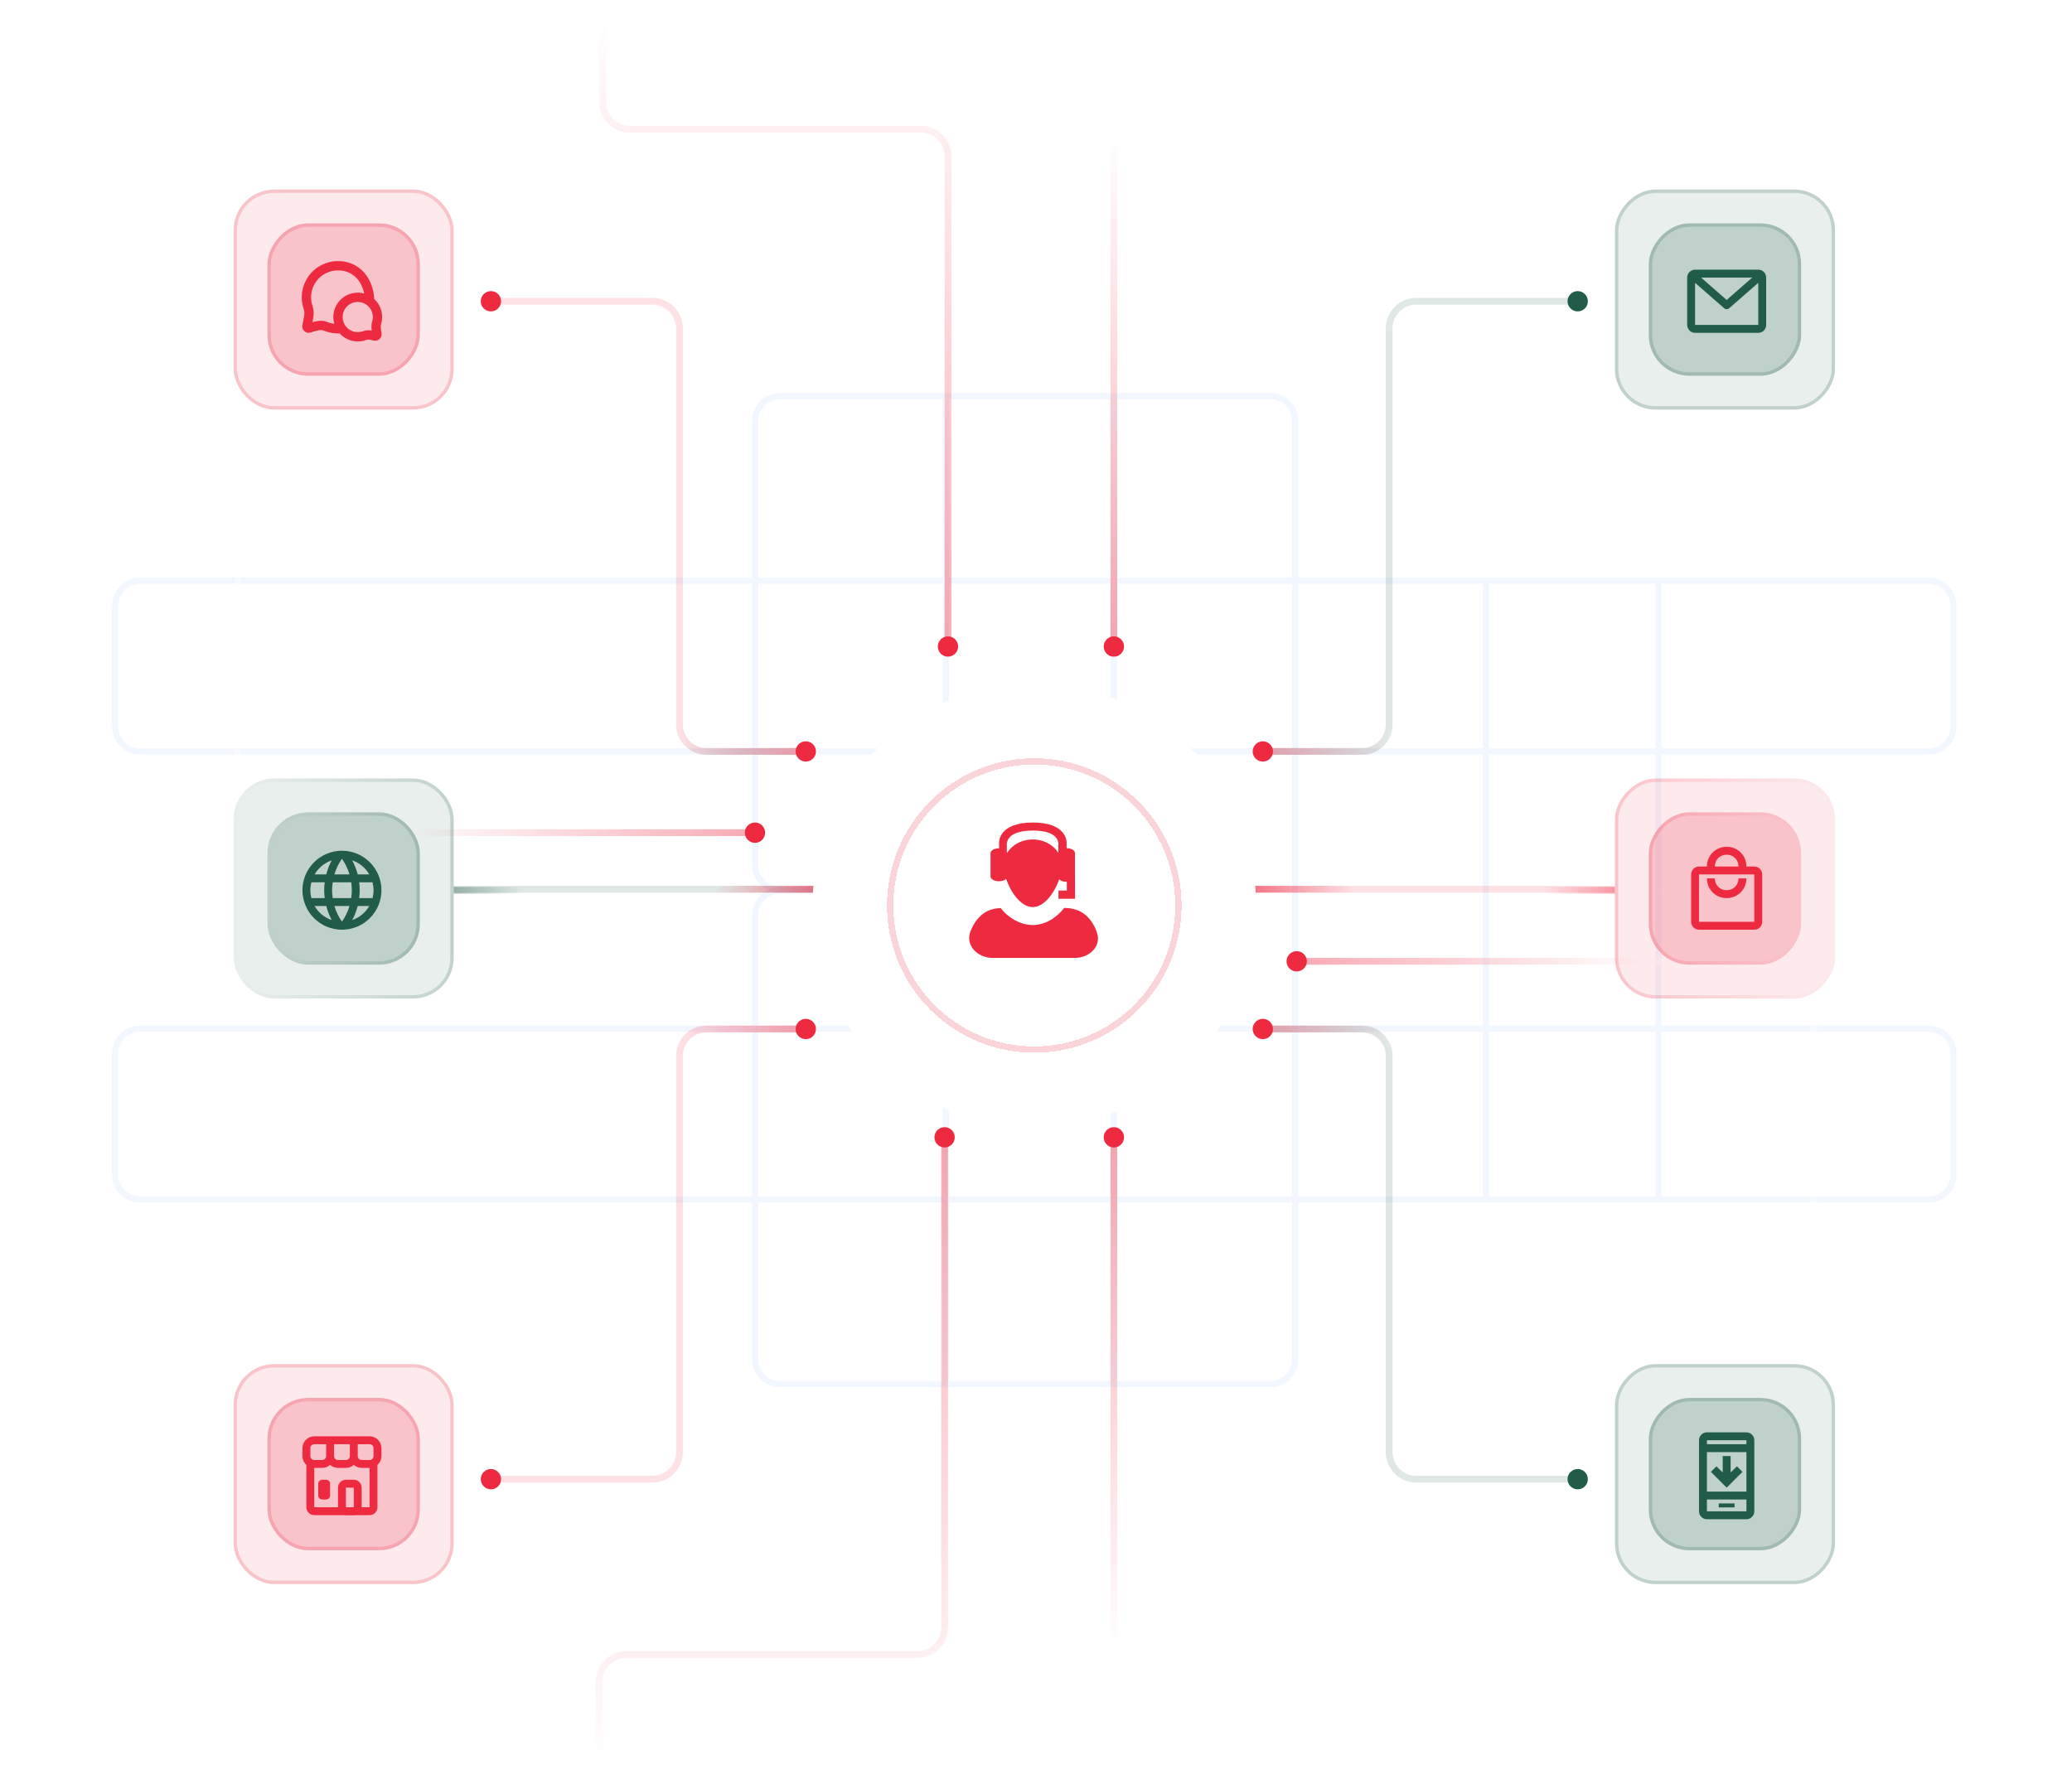 <svg width="612" height="527" viewBox="0 0 612 527" fill="none" xmlns="http://www.w3.org/2000/svg">
<rect width="612" height="527" fill="white"/>
<path d="M279.356 408.908H230.432C226.352 408.908 223.044 405.601 223.044 401.52V270.388C223.044 266.308 226.352 263 230.432 263H271.968C276.048 263 279.356 266.308 279.356 270.388V408.908ZM279.356 408.908H328.963M328.963 263V408.908M328.963 408.908H375.205C379.285 408.908 382.593 405.601 382.593 401.52V263M438.904 263V354.363M438.904 354.363H41.388C37.308 354.363 34 351.056 34 346.975V311.297C34 307.217 37.308 303.909 41.388 303.909H569.612C573.692 303.909 577 307.217 577 311.297V346.975C577 351.056 573.692 354.363 569.612 354.363H489.852M438.904 354.363H489.852M489.852 263V354.363" stroke="#2B6EEB" stroke-opacity="0.06" stroke-width="1.847"/>
<path d="M279.356 117H230.432C226.352 117 223.044 120.308 223.044 124.388V255.521C223.044 259.601 226.352 262.908 230.432 262.908H271.968C276.048 262.908 279.356 259.601 279.356 255.521V117ZM279.356 117H328.963M328.963 262.908V117M328.963 117H375.205C379.285 117 382.593 120.308 382.593 124.388V262.908M438.904 262.908V171.545M438.904 171.545H41.388C37.308 171.545 34 174.853 34 178.933V214.612C34 218.692 37.308 221.999 41.388 221.999H569.612C573.692 221.999 577 218.692 577 214.612V178.933C577 174.853 573.692 171.545 569.612 171.545H489.852M438.904 171.545H489.852M489.852 262.908V171.545" stroke="#2B6EEB" stroke-opacity="0.06" stroke-width="1.847"/>
<path d="M373 222H402.315C406.733 222 410.315 218.418 410.315 214V97C410.315 92.582 413.897 89 418.315 89H466" stroke="#205C49" stroke-opacity="0.14" stroke-width="2"/>
<path d="M373 222H402.315C406.733 222 410.315 218.418 410.315 214V97C410.315 92.582 413.897 89 418.315 89H466" stroke="url(#paint0_linear_1383_13472)" stroke-width="2"/>
<circle cx="3" cy="3" r="3" transform="matrix(-1 0 0 1 376 219)" fill="#EE2A41"/>
<circle cx="3" cy="3" r="3" transform="matrix(-1 0 0 1 469 86)" fill="#205C49"/>
<path d="M238 304H208.685C204.267 304 200.685 307.582 200.685 312V429C200.685 433.418 197.103 437 192.685 437H145" stroke="#EE2A41" stroke-opacity="0.14" stroke-width="2"/>
<path d="M238 304H208.685C204.267 304 200.685 307.582 200.685 312V429C200.685 433.418 197.103 437 192.685 437H145" stroke="url(#paint1_linear_1383_13472)" stroke-width="2"/>
<circle cx="3" cy="3" r="3" transform="matrix(1 0 0 -1 235 307)" fill="#EE2A41"/>
<circle cx="3" cy="3" r="3" transform="matrix(1 0 0 -1 142 440)" fill="#EE2A41"/>
<path d="M373 304H402.315C406.733 304 410.315 307.582 410.315 312V429C410.315 433.418 413.897 437 418.315 437H466" stroke="#205C49" stroke-opacity="0.14" stroke-width="2"/>
<path d="M373 304H402.315C406.733 304 410.315 307.582 410.315 312V429C410.315 433.418 413.897 437 418.315 437H466" stroke="url(#paint2_linear_1383_13472)" stroke-width="2"/>
<circle cx="373" cy="304" r="3" transform="rotate(180 373 304)" fill="#EE2A41"/>
<circle cx="466" cy="437" r="3" transform="rotate(180 466 437)" fill="#205C49"/>
<path d="M261.08 262.713L134.08 262.713" stroke="#205C49" stroke-opacity="0.14" stroke-width="2"/>
<path d="M261.08 262.713L134.08 262.713" stroke="url(#paint3_linear_1383_13472)" stroke-width="2"/>
<path d="M349.92 262.713L476.92 262.713" stroke="#EE2A41" stroke-opacity="0.14" stroke-width="2"/>
<path d="M349.92 262.713L476.92 262.713" stroke="url(#paint4_linear_1383_13472)" stroke-width="2"/>
<path d="M477 263L424 263" stroke="url(#paint5_linear_1383_13472)" stroke-opacity="0.4" stroke-width="2"/>
<path d="M134 263L187 263" stroke="url(#paint6_linear_1383_13472)" stroke-opacity="0.4" stroke-width="2"/>
<path d="M280 191V46.183C280 41.765 276.418 38.183 272 38.183H186C181.582 38.183 178 34.601 178 30.183V5" stroke="url(#paint7_linear_1383_13472)" stroke-opacity="0.4" stroke-width="2" stroke-linecap="round"/>
<path d="M279 336V480.817C279 485.235 275.418 488.817 271 488.817H185C180.582 488.817 177 492.399 177 496.817V522" stroke="url(#paint8_linear_1383_13472)" stroke-opacity="0.4" stroke-width="2" stroke-linecap="round"/>
<path d="M329 191V46.183C329 41.765 332.581 38.183 337 38.183H423C427.418 38.183 431 34.601 431 30.183V5" stroke="url(#paint9_linear_1383_13472)" stroke-opacity="0.4" stroke-width="2" stroke-linecap="round"/>
<path d="M329 336V480.817C329 485.235 332.581 488.817 337 488.817H423C427.418 488.817 431 492.399 431 496.817V522" stroke="url(#paint10_linear_1383_13472)" stroke-opacity="0.4" stroke-width="2" stroke-linecap="round"/>
<g filter="url(#filter0_d_1383_13472)">
<circle cx="305.5" cy="263.5" r="65.5" transform="rotate(-0.202 305.5 263.5)" fill="white"/>
<circle cx="305.5" cy="263.5" r="64.57" transform="rotate(-0.202 305.5 263.5)" stroke="url(#paint11_angular_1383_13472)" stroke-opacity="0.6" stroke-width="1.86"/>
</g>
<g filter="url(#filter1_d_1383_13472)">
<circle cx="305.499" cy="263.5" r="64.57" transform="rotate(178.425 305.499 263.5)" stroke="url(#paint12_angular_1383_13472)" stroke-opacity="0.6" stroke-width="1.86" shape-rendering="crispEdges"/>
</g>
<g filter="url(#filter2_d_1383_13472)">
<circle cx="305.5" cy="263.5" r="43.5" fill="url(#paint13_radial_1383_13472)" shape-rendering="crispEdges"/>
<circle cx="305.5" cy="263.5" r="42.57" stroke="#EE2A41" stroke-opacity="0.2" stroke-width="1.86" shape-rendering="crispEdges"/>
</g>
<path fill-rule="evenodd" clip-rule="evenodd" d="M305.041 273.288C301.424 273.288 297.748 271.14 295.603 268.298C290.74 268.298 288.106 271.58 286.679 275.043C284.971 279.189 288.687 283 293.171 283H317.506C321.754 283 325.389 279.56 324.012 275.541C322.756 271.874 320.062 268.232 314.314 268.232C312.172 271.11 308.659 273.288 305.041 273.288Z" fill="#EE2A41"/>
<path fill-rule="evenodd" clip-rule="evenodd" d="M313.664 255.663C313.664 259.893 309.802 267.982 305.035 267.982C300.276 267.982 296.412 259.89 296.412 255.663C296.412 251.435 300.273 248.003 305.035 248.003C309.802 248.005 313.664 251.438 313.664 255.663Z" fill="#EE2A41"/>
<path fill-rule="evenodd" clip-rule="evenodd" d="M317.512 252.012C317.512 251.219 316.408 250.58 315.038 250.574V248.941C315.038 248.698 315.131 243 305.065 243C295.004 243 295.097 248.698 295.097 248.941V250.632C295.072 250.632 295.052 250.625 295.029 250.625C293.667 250.625 292.57 251.254 292.57 252.035V258.944C292.57 259.72 293.669 260.352 295.029 260.352C296.389 260.352 297.493 259.72 297.493 258.944V252.035C297.493 251.927 297.425 251.829 297.385 251.729V249.844C297.385 249.671 296.662 245.371 305.065 245.371C313.47 245.371 312.597 249.671 312.597 249.844V251.829C312.582 251.892 312.534 251.947 312.534 252.012V259.08C312.534 259.875 313.645 260.52 315.023 260.52C315.053 260.52 315.075 260.51 315.106 260.51V263.092H312.637V265.525H317.537L317.512 252.012Z" fill="#EE2A41"/>
<rect x="69" y="56" width="65" height="65" rx="12" fill="#EE2A41" fill-opacity="0.1"/>
<rect x="69.5" y="56.5" width="64" height="64" rx="11.5" stroke="#EE2A41" stroke-opacity="0.2"/>
<rect width="45" height="45" rx="12" transform="matrix(-1 0 0 1 124 66)" fill="#EE2A41" fill-opacity="0.2"/>
<rect x="-0.5" y="0.5" width="44" height="44" rx="11.5" transform="matrix(-1 0 0 1 123 66)" stroke="#EE2A41" stroke-opacity="0.2"/>
<path d="M109.167 89C108.043 88.157 106.654 87.749 105.253 87.848C103.853 87.948 102.535 88.549 101.542 89.542C100.549 90.535 99.948 91.853 99.848 93.253C99.749 94.654 100.157 96.043 101 97.167M109.167 89C109.892 89.543 110.48 90.247 110.885 91.058C111.29 91.868 111.501 92.761 111.5 93.667C111.5 94.253 111.412 94.837 111.239 95.397C110.921 96.424 111.15 97.567 111.354 98.645C111.372 98.737 111.366 98.832 111.337 98.921C111.307 99.011 111.255 99.091 111.186 99.154C111.117 99.217 111.032 99.261 110.94 99.282C110.849 99.303 110.754 99.3 110.663 99.274C109.674 99.003 108.691 98.772 107.68 99.143C107.035 99.38 106.354 99.501 105.667 99.5C104.761 99.501 103.867 99.29 103.057 98.885C102.247 98.48 101.543 97.892 101 97.167M109.167 89C109.167 83.534 105.812 78.5 99.833 78.5C98.337 78.5 96.862 78.859 95.533 79.549C94.204 80.238 93.061 81.237 92.2 82.461C91.338 83.685 90.784 85.098 90.583 86.581C90.382 88.065 90.541 89.574 91.046 90.983C91.601 92.53 91.003 94.602 90.653 96.313C90.632 96.404 90.637 96.499 90.665 96.588C90.693 96.676 90.745 96.756 90.814 96.819C90.883 96.881 90.968 96.924 91.06 96.943C91.151 96.962 91.246 96.956 91.334 96.926C92.865 96.448 94.662 95.776 96.1 96.383C97.656 97.038 99.292 97.167 101 97.167" stroke="#EE2A41" stroke-width="2.75" stroke-linecap="round" stroke-linejoin="round"/>
<path d="M223 246L78.183 246C73.765 246 70.183 242.418 70.183 238L70.183 152C70.183 147.582 66.601 144 62.183 144L37 144" stroke="url(#paint14_linear_1383_13472)" stroke-opacity="0.4" stroke-width="2" stroke-linecap="round"/>
<circle cx="223" cy="246" r="3" transform="rotate(-90 223 246)" fill="#EE2A41"/>
<rect width="65" height="65" rx="12" transform="matrix(-1 0 0 1 542 56)" fill="#205C49" fill-opacity="0.1"/>
<rect x="-0.5" y="0.5" width="64" height="64" rx="11.5" transform="matrix(-1 0 0 1 541 56)" stroke="#205C49" stroke-opacity="0.2"/>
<rect width="45" height="45" rx="12" transform="matrix(-1 0 0 1 532 66)" fill="#205C49" fill-opacity="0.2"/>
<rect x="-0.5" y="0.5" width="44" height="44" rx="11.5" transform="matrix(-1 0 0 1 531 66)" stroke="#205C49" stroke-opacity="0.2"/>
<path d="M498.334 82C498.334 81.381 498.58 80.788 499.017 80.35C499.455 79.912 500.048 79.667 500.667 79.667H519.334C519.953 79.667 520.546 79.912 520.984 80.35C521.421 80.788 521.667 81.381 521.667 82V96C521.667 96.619 521.421 97.212 520.984 97.65C520.546 98.088 519.953 98.333 519.334 98.333H500.667C500.048 98.333 499.455 98.088 499.017 97.65C498.58 97.212 498.334 96.619 498.334 96V82ZM502.439 82L510.001 88.616L517.562 82H502.439ZM519.334 83.55L510.769 91.045C510.557 91.231 510.284 91.334 510.001 91.334C509.718 91.334 509.445 91.231 509.232 91.045L500.667 83.55V96H519.334V83.55Z" fill="#205C49"/>
<rect x="69" y="230" width="65" height="65" rx="12" fill="#205C49" fill-opacity="0.1"/>
<rect x="69.5" y="230.5" width="64" height="64" rx="11.5" stroke="url(#paint15_linear_1383_13472)" stroke-opacity="0.2"/>
<rect x="79" y="240" width="45" height="45" rx="12" fill="#205C49" fill-opacity="0.2"/>
<rect x="79.5" y="240.5" width="44" height="44" rx="11.5" stroke="url(#paint16_linear_1383_13472)" stroke-opacity="0.2"/>
<path d="M95.913 265.333C95.819 264.563 95.749 263.793 95.749 263C95.749 262.207 95.819 261.437 95.913 260.667H91.969C91.783 261.413 91.666 262.195 91.666 263C91.666 263.805 91.783 264.587 91.969 265.333M97.978 271.82C97.278 270.525 96.741 269.125 96.368 267.667H92.926C94.056 269.613 95.85 271.087 97.978 271.82ZM98.269 265.333H103.729C103.846 264.563 103.916 263.793 103.916 263C103.916 262.207 103.846 261.425 103.729 260.667H98.269C98.164 261.425 98.083 262.207 98.083 263C98.083 263.793 98.164 264.563 98.269 265.333ZM100.999 272.287C101.968 270.887 102.749 269.335 103.228 267.667H98.771C99.249 269.335 100.031 270.887 100.999 272.287ZM105.666 258.333H109.073C107.954 256.382 106.162 254.905 104.033 254.18C104.733 255.475 105.258 256.875 105.666 258.333ZM109.073 267.667H105.666C105.258 269.125 104.733 270.525 104.033 271.82C106.158 271.087 107.947 269.612 109.073 267.667ZM110.029 265.333C110.216 264.587 110.333 263.805 110.333 263C110.333 262.195 110.216 261.413 110.029 260.667H106.086C106.179 261.437 106.249 262.207 106.249 263C106.249 263.793 106.179 264.563 106.086 265.333M100.999 253.702C100.031 255.102 99.249 256.665 98.771 258.333H103.228C102.749 256.665 101.968 255.102 100.999 253.702ZM92.926 258.333H96.368C96.733 256.888 97.273 255.494 97.978 254.18C95.831 254.915 94.046 256.397 92.926 258.333ZM100.999 251.333C107.451 251.333 112.666 256.583 112.666 263C112.666 266.094 111.437 269.062 109.249 271.25C108.166 272.333 106.879 273.192 105.464 273.779C104.049 274.365 102.531 274.667 100.999 274.667C97.905 274.667 94.938 273.438 92.75 271.25C90.562 269.062 89.333 266.094 89.333 263C89.333 261.468 89.634 259.951 90.221 258.535C90.807 257.12 91.666 255.834 92.75 254.75C93.833 253.667 95.119 252.808 96.535 252.221C97.95 251.635 99.467 251.333 100.999 251.333Z" fill="#205C49"/>
<rect x="69" y="403" width="65" height="65" rx="12" fill="#EE2A41" fill-opacity="0.1"/>
<rect x="69.5" y="403.5" width="64" height="64" rx="11.5" stroke="#EE2A41" stroke-opacity="0.2"/>
<rect x="79" y="413" width="45" height="45" rx="12" fill="#EE2A41" fill-opacity="0.2"/>
<rect x="79.5" y="413.5" width="44" height="44" rx="11.5" stroke="#EE2A41" stroke-opacity="0.2"/>
<path d="M105.666 426.667H109.166C109.475 426.667 109.772 426.79 109.991 427.008C110.21 427.227 110.333 427.524 110.333 427.833V430.167C110.333 430.476 110.21 430.773 109.991 430.992C109.772 431.21 109.475 431.333 109.166 431.333H106.833C106.523 431.333 106.227 431.21 106.008 430.992C105.789 430.773 105.666 430.476 105.666 430.167V426.667ZM109.154 433.667V445.293H106.833V439.5C106.833 438.881 106.587 438.288 106.149 437.85C105.712 437.413 105.118 437.167 104.499 437.167H102.166C101.547 437.167 100.954 437.413 100.516 437.85C100.079 438.288 99.833 438.881 99.833 439.5V445.293H92.817V433.667H95.166C96.062 433.667 96.881 433.33 97.499 432.775C98.14 433.35 98.972 433.668 99.833 433.667H102.166C103.062 433.667 103.881 433.33 104.499 432.775C105.14 433.35 105.972 433.668 106.833 433.667H109.154ZM111.488 432.787C111.859 432.459 112.156 432.055 112.359 431.604C112.562 431.152 112.667 430.662 112.666 430.167V427.833C112.666 426.905 112.297 426.015 111.641 425.359C110.985 424.702 110.094 424.333 109.166 424.333H92.833C91.904 424.333 91.014 424.702 90.358 425.359C89.701 426.015 89.333 426.905 89.333 427.833V430.167C89.333 431.196 89.776 432.122 90.484 432.763V445.293C90.484 445.911 90.73 446.505 91.168 446.942C91.605 447.38 92.199 447.626 92.817 447.626H101.731C101.874 447.653 102.02 447.667 102.166 447.667H104.499C104.645 447.667 104.791 447.653 104.935 447.626H109.153C109.772 447.626 110.366 447.38 110.803 446.942C111.241 446.505 111.487 445.911 111.487 445.293V432.786L111.488 432.787ZM102.166 445.294V439.5H104.499V445.293L102.166 445.294ZM98.666 426.667H103.333V430.167C103.333 430.476 103.21 430.773 102.991 430.992C102.772 431.21 102.475 431.333 102.166 431.333H99.833C99.523 431.333 99.227 431.21 99.008 430.992C98.789 430.773 98.666 430.476 98.666 430.167V426.667ZM96.333 426.667V430.167C96.333 430.476 96.21 430.773 95.991 430.992C95.772 431.21 95.475 431.333 95.166 431.333H92.833C92.523 431.333 92.227 431.21 92.008 430.992C91.789 430.773 91.666 430.476 91.666 430.167V427.833C91.666 427.524 91.789 427.227 92.008 427.008C92.227 426.79 92.523 426.667 92.833 426.667H96.333ZM96.333 437.167H95.166C94.857 437.167 94.56 437.29 94.341 437.508C94.122 437.727 93.999 438.024 93.999 438.333V441.833C93.999 442.143 94.122 442.44 94.341 442.658C94.56 442.877 94.857 443 95.166 443H96.333C96.642 443 96.939 442.877 97.158 442.658C97.376 442.44 97.499 442.143 97.499 441.833V438.333C97.499 438.024 97.376 437.727 97.158 437.508C96.939 437.29 96.642 437.167 96.333 437.167Z" fill="#EE2A41"/>
<rect width="65" height="65" rx="12" transform="matrix(-1 0 0 1 542 403)" fill="#205C49" fill-opacity="0.1"/>
<rect x="-0.5" y="0.5" width="64" height="64" rx="11.5" transform="matrix(-1 0 0 1 541 403)" stroke="#205C49" stroke-opacity="0.2"/>
<rect width="45" height="45" rx="12" transform="matrix(-1 0 0 1 532 413)" fill="#205C49" fill-opacity="0.2"/>
<rect x="-0.5" y="0.5" width="44" height="44" rx="11.5" transform="matrix(-1 0 0 1 531 413)" stroke="#205C49" stroke-opacity="0.2"/>
<path d="M514.667 434.833L510.001 439.5L505.334 434.833L506.967 433.2L508.834 435.008V430.167H511.167V435.008L513.034 433.2L514.667 434.833ZM507.667 445.333H512.334V444.167H507.667V445.333ZM504.167 448.833C503.526 448.833 502.977 448.605 502.52 448.148C502.063 447.692 501.835 447.142 501.834 446.5V425.5C501.834 424.858 502.063 424.309 502.52 423.853C502.977 423.396 503.526 423.167 504.167 423.167H515.834C516.476 423.167 517.025 423.395 517.482 423.853C517.94 424.31 518.168 424.859 518.167 425.5V446.5C518.167 447.142 517.939 447.691 517.482 448.148C517.026 448.606 516.476 448.834 515.834 448.833H504.167ZM504.167 443V446.5H515.834V443H504.167ZM504.167 440.667H515.834V429H504.167V440.667ZM504.167 426.667H515.834V425.5H504.167V426.667Z" fill="#205C49"/>
<path d="M383 284L527.817 284C532.235 284 535.817 287.582 535.817 292L535.817 378C535.817 382.418 539.399 386 543.817 386L569 386" stroke="url(#paint17_linear_1383_13472)" stroke-opacity="0.4" stroke-width="2" stroke-linecap="round"/>
<circle cx="383" cy="284" r="3" transform="rotate(90 383 284)" fill="#EE2A41"/>
<path d="M238 222H208.685C204.267 222 200.685 218.418 200.685 214V97C200.685 92.582 197.103 89 192.685 89H145" stroke="#EE2A41" stroke-opacity="0.14" stroke-width="2"/>
<path d="M238 222H208.685C204.267 222 200.685 218.418 200.685 214V97C200.685 92.582 197.103 89 192.685 89H145" stroke="url(#paint18_linear_1383_13472)" stroke-width="2"/>
<circle cx="238" cy="222" r="3" fill="#EE2A41"/>
<circle cx="280" cy="191" r="3" fill="#EE2A41"/>
<circle cx="279" cy="336" r="3" fill="#EE2A41"/>
<circle cx="329" cy="336" r="3" fill="#EE2A41"/>
<circle cx="329" cy="191" r="3" fill="#EE2A41"/>
<circle cx="145" cy="89" r="3" fill="#EE2A41"/>
<rect width="65" height="65" rx="12" transform="matrix(-1 0 0 1 542 230)" fill="#EE2A41" fill-opacity="0.1"/>
<rect x="-0.5" y="0.5" width="64" height="64" rx="11.5" transform="matrix(-1 0 0 1 541 230)" stroke="url(#paint19_linear_1383_13472)" stroke-opacity="0.2"/>
<rect width="45" height="45" rx="12" transform="matrix(-1 0 0 1 532 240)" fill="#EE2A41" fill-opacity="0.2"/>
<rect x="-0.5" y="0.5" width="44" height="44" rx="11.5" transform="matrix(-1 0 0 1 531 240)" stroke="url(#paint20_linear_1383_13472)" stroke-opacity="0.2"/>
<path d="M518.167 256H515.833C515.833 252.733 513.267 250.167 510 250.167C506.733 250.167 504.167 252.733 504.167 256H501.833C500.55 256 499.5 257.05 499.5 258.333V272.333C499.5 273.617 500.55 274.667 501.833 274.667H518.167C519.45 274.667 520.5 273.617 520.5 272.333V258.333C520.5 257.05 519.45 256 518.167 256ZM510 252.5C511.983 252.5 513.5 254.017 513.5 256H506.5C506.5 254.017 508.017 252.5 510 252.5ZM518.167 272.333H501.833V258.333H518.167V272.333ZM510 263C508.017 263 506.5 261.483 506.5 259.5H504.167C504.167 262.767 506.733 265.333 510 265.333C513.267 265.333 515.833 262.767 515.833 259.5H513.5C513.5 261.483 511.983 263 510 263Z" fill="#EE2A41"/>
<defs>
<filter id="filter0_d_1383_13472" x="176" y="138" width="259" height="259" filterUnits="userSpaceOnUse" color-interpolation-filters="sRGB">
<feFlood flood-opacity="0" result="BackgroundImageFix"/>
<feColorMatrix in="SourceAlpha" type="matrix" values="0 0 0 0 0 0 0 0 0 0 0 0 0 0 0 0 0 0 127 0" result="hardAlpha"/>
<feOffset dy="4"/>
<feGaussianBlur stdDeviation="32"/>
<feComposite in2="hardAlpha" operator="out"/>
<feColorMatrix type="matrix" values="0 0 0 0 0 0 0 0 0 0 0 0 0 0 0 0 0 0 0.08 0"/>
<feBlend mode="normal" in2="BackgroundImageFix" result="effect1_dropShadow_1383_13472"/>
<feBlend mode="normal" in="SourceGraphic" in2="effect1_dropShadow_1383_13472" result="shape"/>
</filter>
<filter id="filter1_d_1383_13472" x="175.999" y="138" width="259.001" height="259.001" filterUnits="userSpaceOnUse" color-interpolation-filters="sRGB">
<feFlood flood-opacity="0" result="BackgroundImageFix"/>
<feColorMatrix in="SourceAlpha" type="matrix" values="0 0 0 0 0 0 0 0 0 0 0 0 0 0 0 0 0 0 127 0" result="hardAlpha"/>
<feOffset dy="4"/>
<feGaussianBlur stdDeviation="32"/>
<feComposite in2="hardAlpha" operator="out"/>
<feColorMatrix type="matrix" values="0 0 0 0 0 0 0 0 0 0 0 0 0 0 0 0 0 0 0.08 0"/>
<feBlend mode="normal" in2="BackgroundImageFix" result="effect1_dropShadow_1383_13472"/>
<feBlend mode="normal" in="SourceGraphic" in2="effect1_dropShadow_1383_13472" result="shape"/>
</filter>
<filter id="filter2_d_1383_13472" x="198" y="160" width="215" height="215" filterUnits="userSpaceOnUse" color-interpolation-filters="sRGB">
<feFlood flood-opacity="0" result="BackgroundImageFix"/>
<feColorMatrix in="SourceAlpha" type="matrix" values="0 0 0 0 0 0 0 0 0 0 0 0 0 0 0 0 0 0 127 0" result="hardAlpha"/>
<feOffset dy="4"/>
<feGaussianBlur stdDeviation="32"/>
<feComposite in2="hardAlpha" operator="out"/>
<feColorMatrix type="matrix" values="0 0 0 0 0.933 0 0 0 0 0.165 0 0 0 0 0.255 0 0 0 0.08 0"/>
<feBlend mode="normal" in2="BackgroundImageFix" result="effect1_dropShadow_1383_13472"/>
<feBlend mode="normal" in="SourceGraphic" in2="effect1_dropShadow_1383_13472" result="shape"/>
</filter>
<linearGradient id="paint0_linear_1383_13472" x1="373" y1="222" x2="410.2" y2="222" gradientUnits="userSpaceOnUse">
<stop stop-color="#EE2A41" stop-opacity="0.36"/>
<stop offset="1" stop-color="#EE2A41" stop-opacity="0"/>
</linearGradient>
<linearGradient id="paint1_linear_1383_13472" x1="238" y1="304" x2="200.8" y2="304" gradientUnits="userSpaceOnUse">
<stop stop-color="#EE2A41" stop-opacity="0.36"/>
<stop offset="1" stop-color="#EE2A41" stop-opacity="0"/>
</linearGradient>
<linearGradient id="paint2_linear_1383_13472" x1="373" y1="304" x2="410.2" y2="304" gradientUnits="userSpaceOnUse">
<stop stop-color="#EE2A41" stop-opacity="0.36"/>
<stop offset="1" stop-color="#EE2A41" stop-opacity="0"/>
</linearGradient>
<linearGradient id="paint3_linear_1383_13472" x1="261.08" y1="262.713" x2="210.965" y2="262.713" gradientUnits="userSpaceOnUse">
<stop stop-color="#EE2A41"/>
<stop offset="1" stop-color="#EE2A41" stop-opacity="0"/>
</linearGradient>
<linearGradient id="paint4_linear_1383_13472" x1="349.92" y1="262.713" x2="400.035" y2="262.713" gradientUnits="userSpaceOnUse">
<stop stop-color="#EE2A41"/>
<stop offset="1" stop-color="#EE2A41" stop-opacity="0"/>
</linearGradient>
<linearGradient id="paint5_linear_1383_13472" x1="477" y1="263" x2="456.086" y2="263" gradientUnits="userSpaceOnUse">
<stop stop-color="#EE2A41"/>
<stop offset="1" stop-color="#EE2A41" stop-opacity="0"/>
</linearGradient>
<linearGradient id="paint6_linear_1383_13472" x1="134" y1="263" x2="154.914" y2="263" gradientUnits="userSpaceOnUse">
<stop stop-color="#205C49"/>
<stop offset="1" stop-color="#205C49" stop-opacity="0"/>
</linearGradient>
<linearGradient id="paint7_linear_1383_13472" x1="229" y1="5" x2="229" y2="191" gradientUnits="userSpaceOnUse">
<stop stop-color="white"/>
<stop offset="1" stop-color="#EE2A41"/>
</linearGradient>
<linearGradient id="paint8_linear_1383_13472" x1="228" y1="522" x2="228" y2="336" gradientUnits="userSpaceOnUse">
<stop stop-color="white"/>
<stop offset="1" stop-color="#EE2A41"/>
</linearGradient>
<linearGradient id="paint9_linear_1383_13472" x1="380" y1="5" x2="380" y2="191" gradientUnits="userSpaceOnUse">
<stop offset="0.181" stop-color="white"/>
<stop offset="1" stop-color="#EE2A41"/>
</linearGradient>
<linearGradient id="paint10_linear_1383_13472" x1="380" y1="522" x2="380" y2="336" gradientUnits="userSpaceOnUse">
<stop offset="0.181" stop-color="white"/>
<stop offset="1" stop-color="#EE2A41"/>
</linearGradient>
<radialGradient id="paint11_angular_1383_13472" cx="0" cy="0" r="1" gradientUnits="userSpaceOnUse" gradientTransform="translate(305.5 263.5) rotate(180) scale(66)">
<stop stop-color="#EE2A41"/>
<stop offset="0.297" stop-color="white" stop-opacity="0"/>
<stop offset="1" stop-color="white" stop-opacity="0"/>
</radialGradient>
<radialGradient id="paint12_angular_1383_13472" cx="0" cy="0" r="1" gradientUnits="userSpaceOnUse" gradientTransform="translate(305.499 263.5) rotate(180) scale(66)">
<stop stop-color="#EE2A41"/>
<stop offset="0.297" stop-color="white" stop-opacity="0"/>
<stop offset="1" stop-color="white" stop-opacity="0"/>
</radialGradient>
<radialGradient id="paint13_radial_1383_13472" cx="0" cy="0" r="1" gradientUnits="userSpaceOnUse" gradientTransform="translate(305.5 263.5) rotate(90) scale(43.5)">
<stop stop-color="white"/>
<stop offset="1" stop-color="white" stop-opacity="0"/>
</radialGradient>
<linearGradient id="paint14_linear_1383_13472" x1="37" y1="195" x2="223" y2="195" gradientUnits="userSpaceOnUse">
<stop offset="0.448" stop-color="white"/>
<stop offset="1" stop-color="#EE2A41"/>
</linearGradient>
<linearGradient id="paint15_linear_1383_13472" x1="134" y1="263" x2="69" y2="263" gradientUnits="userSpaceOnUse">
<stop stop-color="#205C49"/>
<stop offset="1" stop-color="#205C49" stop-opacity="0"/>
</linearGradient>
<linearGradient id="paint16_linear_1383_13472" x1="124" y1="263" x2="79" y2="263" gradientUnits="userSpaceOnUse">
<stop stop-color="#205C49"/>
<stop offset="1" stop-color="#205C49" stop-opacity="0"/>
</linearGradient>
<linearGradient id="paint17_linear_1383_13472" x1="569" y1="335" x2="383" y2="335" gradientUnits="userSpaceOnUse">
<stop offset="0.448" stop-color="white"/>
<stop offset="1" stop-color="#EE2A41"/>
</linearGradient>
<linearGradient id="paint18_linear_1383_13472" x1="238" y1="222" x2="200.8" y2="222" gradientUnits="userSpaceOnUse">
<stop stop-color="#EE2A41" stop-opacity="0.36"/>
<stop offset="1" stop-opacity="0"/>
<stop offset="1" stop-color="#EE2A41" stop-opacity="0"/>
</linearGradient>
<linearGradient id="paint19_linear_1383_13472" x1="65" y1="33" x2="2.42087e-07" y2="33" gradientUnits="userSpaceOnUse">
<stop stop-color="#EE2A41"/>
<stop offset="1" stop-color="#EE2A41" stop-opacity="0"/>
</linearGradient>
<linearGradient id="paint20_linear_1383_13472" x1="45" y1="23" x2="-1.04257e-06" y2="23" gradientUnits="userSpaceOnUse">
<stop stop-color="#EE2A41"/>
<stop offset="1" stop-color="#EE2A41" stop-opacity="0"/>
</linearGradient>
</defs>
</svg>

